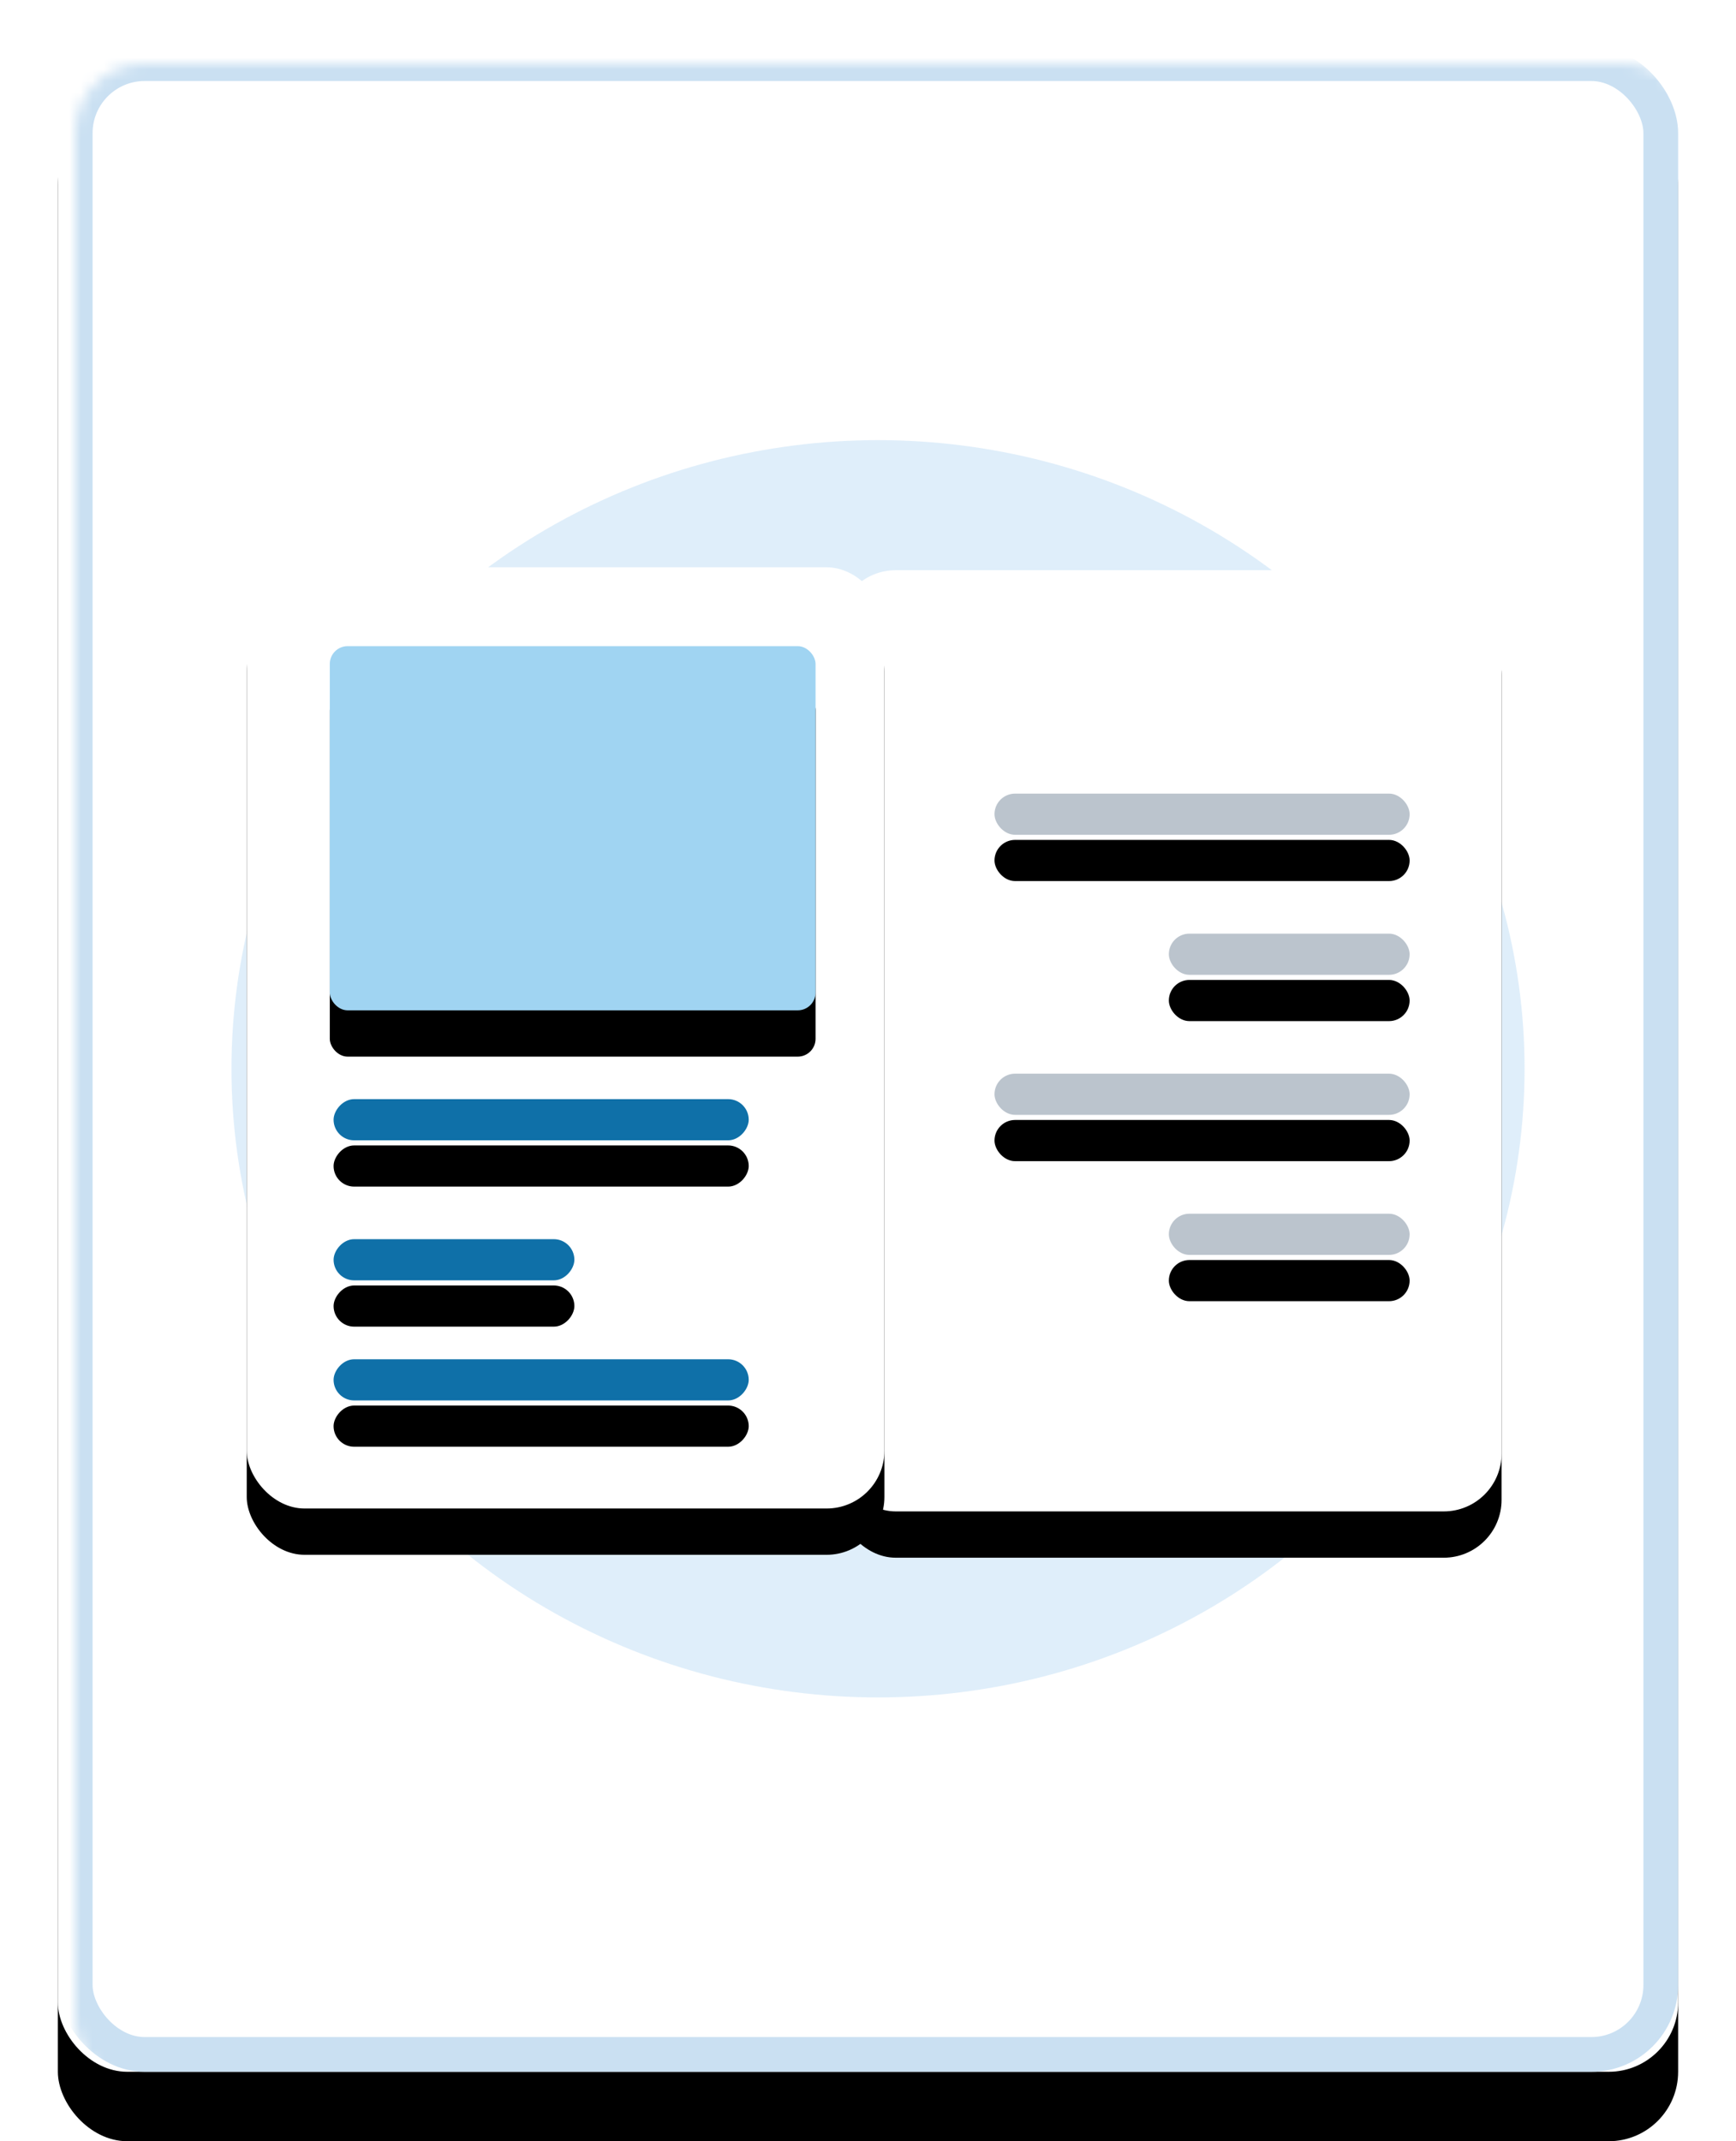 <?xml version="1.0" encoding="utf-8"?>
<svg xmlns="http://www.w3.org/2000/svg" xmlns:xlink="http://www.w3.org/1999/xlink" width="150px" height="185px" viewBox="0 0 150 185" version="1.1">
    <title>656594B6-8D9C-486E-B5B5-942ED7AB8E87</title>
    <defs>
        <rect id="path-1" x="0" y="0" width="140" height="175" rx="6"/>
        <filter x="-5.7%" y="-4.0%" width="111.4%" height="109.1%" filterUnits="objectBoundingBox" id="filter-3">
            <feOffset dx="0" dy="1" in="SourceAlpha" result="shadowOffsetOuter1"/>
            <feGaussianBlur stdDeviation="2.5" in="shadowOffsetOuter1" result="shadowBlurOuter1"/>
            <feColorMatrix values="0 0 0 0 0   0 0 0 0 0   0 0 0 0 0  0 0 0 0.2 0" type="matrix" in="shadowBlurOuter1" result="shadowMatrixOuter1"/>
            <feMorphology radius="1" operator="erode" in="SourceAlpha" result="shadowSpreadOuter2"/>
            <feOffset dx="0" dy="3" in="shadowSpreadOuter2" result="shadowOffsetOuter2"/>
            <feGaussianBlur stdDeviation="0.5" in="shadowOffsetOuter2" result="shadowBlurOuter2"/>
            <feColorMatrix values="0 0 0 0 0   0 0 0 0 0   0 0 0 0 0  0 0 0 0.12 0" type="matrix" in="shadowBlurOuter2" result="shadowMatrixOuter2"/>
            <feOffset dx="0" dy="2" in="SourceAlpha" result="shadowOffsetOuter3"/>
            <feGaussianBlur stdDeviation="1" in="shadowOffsetOuter3" result="shadowBlurOuter3"/>
            <feColorMatrix values="0 0 0 0 0   0 0 0 0 0   0 0 0 0 0  0 0 0 0.14 0" type="matrix" in="shadowBlurOuter3" result="shadowMatrixOuter3"/>
            <feMerge>
                <feMergeNode in="shadowMatrixOuter1"/>
                <feMergeNode in="shadowMatrixOuter2"/>
                <feMergeNode in="shadowMatrixOuter3"/>
            </feMerge>
        </filter>
        <rect id="path-4" x="0" y="0" width="57.344" height="81.319" rx="4.995"/>
        <filter x="-24.4%" y="-12.3%" width="148.8%" height="134.4%" filterUnits="objectBoundingBox" id="filter-5">
            <feOffset dx="0" dy="4" in="SourceAlpha" result="shadowOffsetOuter1"/>
            <feGaussianBlur stdDeviation="4" in="shadowOffsetOuter1" result="shadowBlurOuter1"/>
            <feColorMatrix values="0 0 0 0 0   0 0 0 0 0   0 0 0 0 0  0 0 0 0.107 0" type="matrix" in="shadowBlurOuter1"/>
        </filter>
        <rect id="path-6" x="7.11770554e-14" y="8.51691261e-14" width="35.87" height="3.558" rx="1.779"/>
        <filter x="-26.5%" y="-154.6%" width="153.0%" height="633.9%" filterUnits="objectBoundingBox" id="filter-7">
            <feOffset dx="0" dy="4" in="SourceAlpha" result="shadowOffsetOuter1"/>
            <feGaussianBlur stdDeviation="2.5" in="shadowOffsetOuter1" result="shadowBlurOuter1"/>
            <feColorMatrix values="0 0 0 0 0   0 0 0 0 0   0 0 0 0 0  0 0 0 0.107 0" type="matrix" in="shadowBlurOuter1"/>
        </filter>
        <rect id="path-8" x="15.064" y="12.099" width="20.805" height="3.558" rx="1.779"/>
        <filter x="-45.7%" y="-154.6%" width="191.3%" height="633.9%" filterUnits="objectBoundingBox" id="filter-9">
            <feOffset dx="0" dy="4" in="SourceAlpha" result="shadowOffsetOuter1"/>
            <feGaussianBlur stdDeviation="2.5" in="shadowOffsetOuter1" result="shadowBlurOuter1"/>
            <feColorMatrix values="0 0 0 0 0   0 0 0 0 0   0 0 0 0 0  0 0 0 0.107 0" type="matrix" in="shadowBlurOuter1"/>
        </filter>
        <rect id="path-10" x="0" y="8.09106698e-14" width="35.87" height="3.558" rx="1.779"/>
        <filter x="-26.5%" y="-154.6%" width="153.0%" height="633.9%" filterUnits="objectBoundingBox" id="filter-11">
            <feOffset dx="0" dy="4" in="SourceAlpha" result="shadowOffsetOuter1"/>
            <feGaussianBlur stdDeviation="2.5" in="shadowOffsetOuter1" result="shadowBlurOuter1"/>
            <feColorMatrix values="0 0 0 0 0   0 0 0 0 0   0 0 0 0 0  0 0 0 0.107 0" type="matrix" in="shadowBlurOuter1"/>
        </filter>
        <rect id="path-12" x="15.064" y="12.099" width="20.805" height="3.558" rx="1.779"/>
        <filter x="-45.7%" y="-154.6%" width="191.3%" height="633.9%" filterUnits="objectBoundingBox" id="filter-13">
            <feOffset dx="0" dy="4" in="SourceAlpha" result="shadowOffsetOuter1"/>
            <feGaussianBlur stdDeviation="2.5" in="shadowOffsetOuter1" result="shadowBlurOuter1"/>
            <feColorMatrix values="0 0 0 0 0   0 0 0 0 0   0 0 0 0 0  0 0 0 0.107 0" type="matrix" in="shadowBlurOuter1"/>
        </filter>
        <rect id="path-14" x="0" y="0" width="55.099" height="81.319" rx="4.995"/>
        <filter x="-25.4%" y="-12.3%" width="150.8%" height="134.4%" filterUnits="objectBoundingBox" id="filter-15">
            <feOffset dx="0" dy="4" in="SourceAlpha" result="shadowOffsetOuter1"/>
            <feGaussianBlur stdDeviation="4" in="shadowOffsetOuter1" result="shadowBlurOuter1"/>
            <feColorMatrix values="0 0 0 0 0   0 0 0 0 0   0 0 0 0 0  0 0 0 0.107 0" type="matrix" in="shadowBlurOuter1"/>
        </filter>
        <rect id="path-16" x="7.11770554e-14" y="8.51691261e-14" width="35.87" height="3.558" rx="1.779"/>
        <filter x="-26.5%" y="-154.6%" width="153.0%" height="633.9%" filterUnits="objectBoundingBox" id="filter-17">
            <feOffset dx="0" dy="4" in="SourceAlpha" result="shadowOffsetOuter1"/>
            <feGaussianBlur stdDeviation="2.5" in="shadowOffsetOuter1" result="shadowBlurOuter1"/>
            <feColorMatrix values="0 0 0 0 0   0 0 0 0 0   0 0 0 0 0  0 0 0 0.107 0" type="matrix" in="shadowBlurOuter1"/>
        </filter>
        <rect id="path-18" x="7.11770554e-14" y="22.475" width="35.87" height="3.558" rx="1.779"/>
        <filter x="-26.5%" y="-154.6%" width="153.0%" height="633.9%" filterUnits="objectBoundingBox" id="filter-19">
            <feOffset dx="0" dy="4" in="SourceAlpha" result="shadowOffsetOuter1"/>
            <feGaussianBlur stdDeviation="2.5" in="shadowOffsetOuter1" result="shadowBlurOuter1"/>
            <feColorMatrix values="0 0 0 0 0   0 0 0 0 0   0 0 0 0 0  0 0 0 0.107 0" type="matrix" in="shadowBlurOuter1"/>
        </filter>
        <rect id="path-20" x="15.064" y="12.099" width="20.805" height="3.558" rx="1.779"/>
        <filter x="-45.7%" y="-154.6%" width="191.3%" height="633.9%" filterUnits="objectBoundingBox" id="filter-21">
            <feOffset dx="0" dy="4" in="SourceAlpha" result="shadowOffsetOuter1"/>
            <feGaussianBlur stdDeviation="2.5" in="shadowOffsetOuter1" result="shadowBlurOuter1"/>
            <feColorMatrix values="0 0 0 0 0   0 0 0 0 0   0 0 0 0 0  0 0 0 0.107 0" type="matrix" in="shadowBlurOuter1"/>
        </filter>
        <rect id="path-22" x="0.019" y="0.569" width="41.973" height="31.465" rx="1.541"/>
        <filter x="-22.6%" y="-17.5%" width="145.3%" height="160.4%" filterUnits="objectBoundingBox" id="filter-23">
            <feOffset dx="0" dy="4" in="SourceAlpha" result="shadowOffsetOuter1"/>
            <feGaussianBlur stdDeviation="2.5" in="shadowOffsetOuter1" result="shadowBlurOuter1"/>
            <feColorMatrix values="0 0 0 0 0   0 0 0 0 0   0 0 0 0 0  0 0 0 0.107 0" type="matrix" in="shadowBlurOuter1"/>
        </filter>
    </defs>
    <g id="Cover-Art" stroke="none" stroke-width="1" fill="none" fill-rule="evenodd">
        <g id="Cover-Art---Neomorphic" transform="translate(-267, -685)">
            <g id="Newspaper" transform="translate(272, 689)">
                <mask id="mask-2" fill="white">
                    <use xlink:href="#path-1"/>
                </mask>
                <g id="☂️--Elevation">
                    <use fill="black" fill-opacity="1" filter="url(#filter-3)" xlink:href="#path-1"/>
                    <use fill="#FFFFFF" fill-rule="evenodd" xlink:href="#path-1"/>
                </g>
                <rect id="🎨--Surface" stroke="#CAE0F2" stroke-width="3" fill="#FFFFFF" mask="url(#mask-2)" x="1.5" y="1.5" width="137" height="172" rx="6"/>
                <g id="Icon" mask="url(#mask-2)">
                    <g transform="translate(15, 34.028)">
                        <ellipse id="Oval-Copy-20" fill="#82BEED" opacity="0.251" style="mix-blend-mode: multiply;" cx="55.866" cy="54.314" rx="55.866" ry="54.314"/>
                        <g id="Group-30" stroke-width="1" fill="none" transform="translate(0.771, 10.488)">
                            <g id="Group-4-Copy-10">
                                <g id="Group-6" transform="translate(50.857, 0)">
                                    <g id="Group-5-Copy" transform="translate(0.655, 0.337)">
                                        <g id="Rectangle" transform="translate(0.116, 0.412)">
                                            <use fill="black" fill-opacity="1" filter="url(#filter-5)" xlink:href="#path-4"/>
                                            <use fill="#FFFFFF" fill-rule="evenodd" xlink:href="#path-4"/>
                                        </g>
                                    </g>
                                    <g id="Group-5-Copy-6" transform="translate(14.302, 20.051)">
                                        <g id="Rectangle">
                                            <use fill="black" fill-opacity="1" filter="url(#filter-7)" xlink:href="#path-6"/>
                                            <use fill="#BBC4CD" fill-rule="evenodd" xlink:href="#path-6"/>
                                        </g>
                                        <g id="Rectangle-Copy">
                                            <use fill="black" fill-opacity="1" filter="url(#filter-9)" xlink:href="#path-8"/>
                                            <use fill="#BBC4CD" fill-rule="evenodd" xlink:href="#path-8"/>
                                        </g>
                                    </g>
                                    <g id="Group-5-Copy-7" transform="translate(14.302, 44.249)">
                                        <g id="Rectangle">
                                            <use fill="black" fill-opacity="1" filter="url(#filter-11)" xlink:href="#path-10"/>
                                            <use fill="#BBC4CD" fill-rule="evenodd" xlink:href="#path-10"/>
                                        </g>
                                        <g id="Rectangle-Copy">
                                            <use fill="black" fill-opacity="1" filter="url(#filter-13)" xlink:href="#path-12"/>
                                            <use fill="#BBC4CD" fill-rule="evenodd" xlink:href="#path-12"/>
                                        </g>
                                    </g>
                                </g>
                                <g id="Rectangle" transform="translate(0.548, 0.498)">
                                    <use fill="black" fill-opacity="1" filter="url(#filter-15)" xlink:href="#path-14"/>
                                    <use fill="#FFFFFF" fill-rule="evenodd" xlink:href="#path-14"/>
                                </g>
                            </g>
                            <g id="Group-5-Copy-25" transform="translate(25.922, 59.573) scale(-1, 1) translate(-25.922, -59.573) translate(7.922, 46.448)">
                                <g id="Rectangle">
                                    <use fill="black" fill-opacity="1" filter="url(#filter-17)" xlink:href="#path-16"/>
                                    <use fill="#0F70A8" fill-rule="evenodd" xlink:href="#path-16"/>
                                </g>
                                <g id="Rectangle-Copy-16">
                                    <use fill="black" fill-opacity="1" filter="url(#filter-19)" xlink:href="#path-18"/>
                                    <use fill="#0F70A8" fill-rule="evenodd" xlink:href="#path-18"/>
                                </g>
                                <g id="Rectangle-Copy">
                                    <use fill="black" fill-opacity="1" filter="url(#filter-21)" xlink:href="#path-20"/>
                                    <use fill="#0F70A8" fill-rule="evenodd" xlink:href="#path-20"/>
                                </g>
                            </g>
                            <g id="Rectangle-Copy" transform="translate(7.706, 6.742)">
                                <use fill="black" fill-opacity="1" filter="url(#filter-23)" xlink:href="#path-22"/>
                                <use fill="#A0D4F2" fill-rule="evenodd" xlink:href="#path-22"/>
                            </g>
                        </g>
                    </g>
                </g>
            </g>
        </g>
    </g>
</svg>